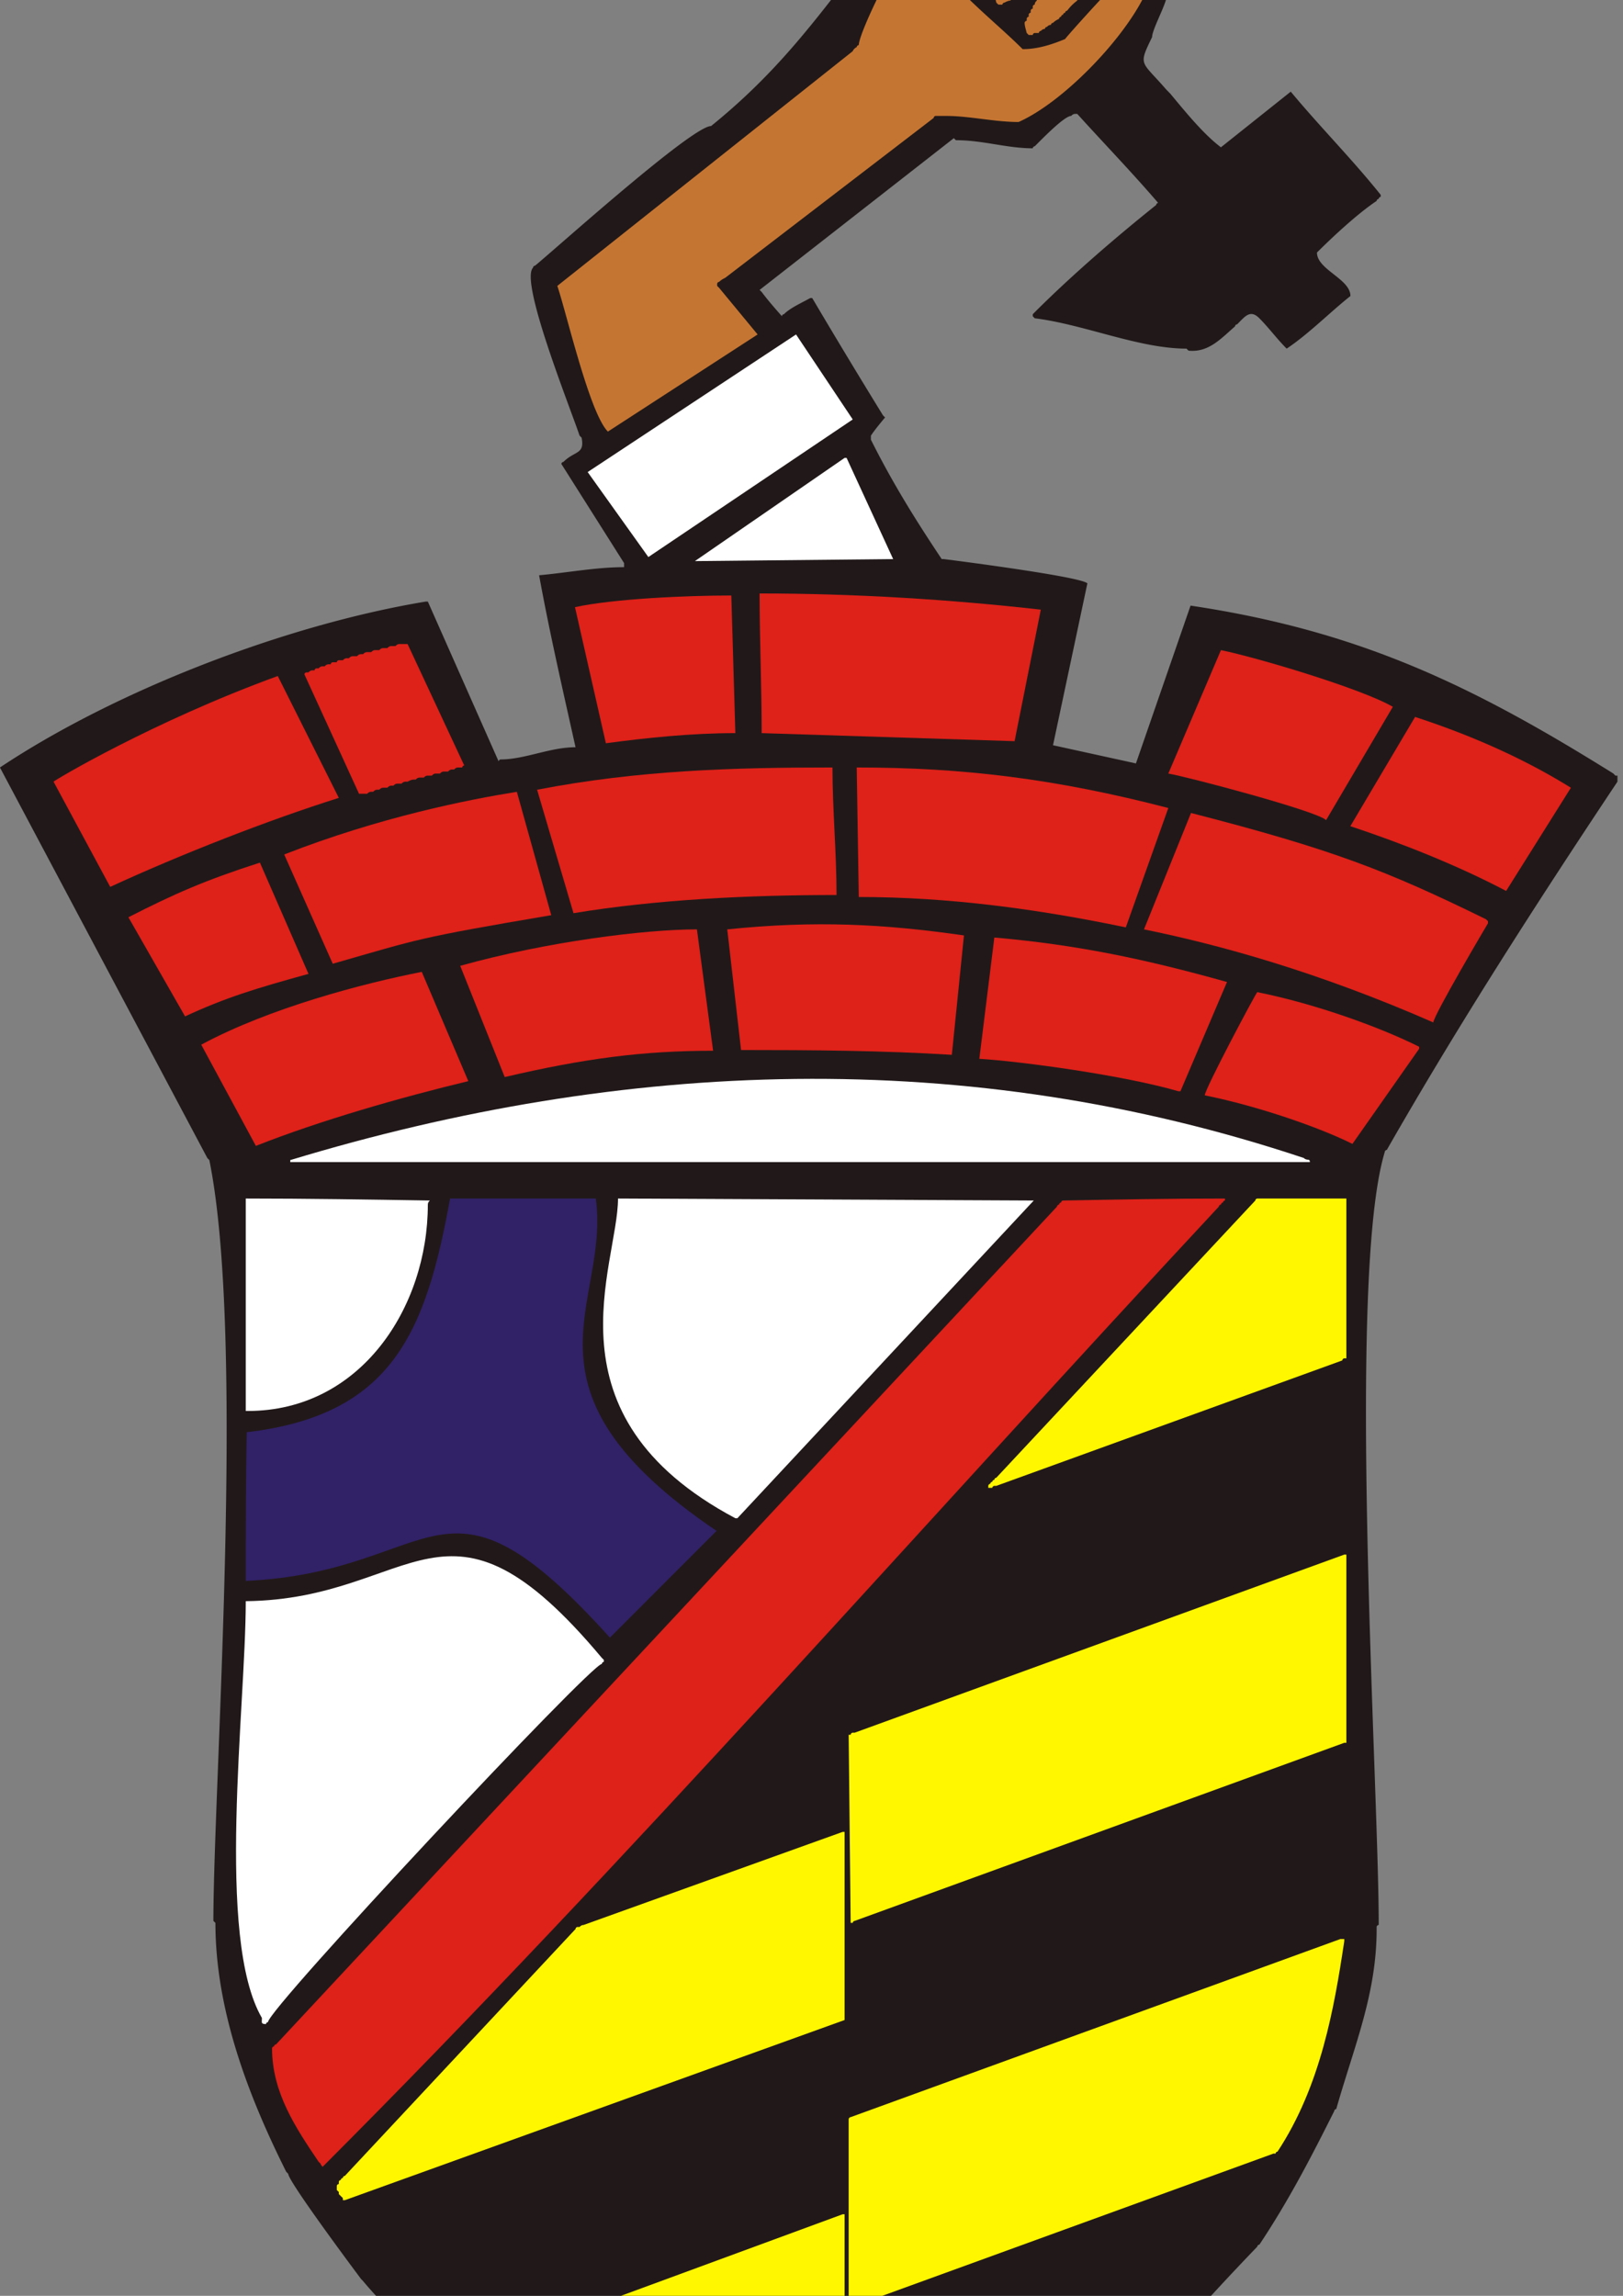 <svg xmlns="http://www.w3.org/2000/svg" id="svg2" xml:space="preserve" version="1.0" viewBox="0 0 210 297" fill-rule="evenodd"><rect x="0" y="0" width="210" height="297" fill="#808080" stroke="none"/><defs id="defs4"><style id="style6" type="text/css">.fil6{fill:#c57532}.fil2{fill:#de2119}.fil4{fill:#fff700}.fil1{fill:#fff}</style></defs><g id="Warstwa_x0020_1" transform="translate(-21.161 -25.833) scale(1.17)"><g id="_221684608"><path id="_221735344" d="M98.962 295.89c-.112-.11-.224-.23-.224-.34-7.667 0-16.42-3.84-23.493-7.38-.111-.11-.223-.23-.223-.23-6.123-3.93-12.076-8-16.781-13.64-.111-.12-.223-.23-.223-.23-.952-1.27-8.055-10.81-8.055-11.63-.112-.11-.224-.23-.224-.23-4.217-8.43-7.83-17.91-7.83-27.52l-.224-.22c0-15.1 3.58-64.19-.447-84.12-.112-.12-.224-.23-.224-.23L18.08 106.94c12.84-8.551 31.644-15.786 47.097-18.346h.224l7.831 17.676c0-.11.112-.22.224-.22 2.658 0 5.458-1.35 8.278-1.35-1.398-6.288-2.88-12.703-4.028-19.014 3.2-.291 6.287-.895 9.398-.895v-.448L80.168 73.38a.24.24 0 01.224-.224c1.249-1.249 2.387-.815 2.013-2.684l-.224-.224c-1.031-3.091-6.65-17.066-5.146-18.57a.24.24 0 01.224-.224c2.366-1.944 17.362-15.438 19.465-15.438 9.956-8.055 13.876-15.55 21.706-24.387-.12-.112-.23-.224-.23-.224-1.45-1.454-2.91-2.909-4.36-4.251 2.09-2.088 4.23-4.265 6.6-6.041 1.54 0 4.55 4.216 5.82 5.482 3.8-2.238 3.8-2.238 4.7-2.35l.22.224c1.23.224 2.35.56 2.91 1.79.11 0 .22.112.45.224h.22c1.45.447 2.57 1.566 3.36 2.908l.22.224c.45 0 .89.112 1.34.224 0 0 .11.112.23.223 1.56.672 1.67 1.343 2.23 2.685 0 0 .11.112.23.224 1.12.336 1.34.559 1.79 1.566v.895c.22 1.231.22 1.231.89 2.014 0 0 .11.112.23.224.44.447.89 1.006 1.34 1.566l.22.223s.11.112.23.224c0 .671.11 1.343.22 2.014-.11 0-.22.112-.22.224-.29 1.14-1.57 3.49-1.57 4.251-1.57 3.244-1.23 2.573 1.57 5.817l.22.223.22.224c1.6 1.92 3.66 4.475 5.6 5.929l7.72-6.153c3.22 3.876 6.8 7.474 9.95 11.411v.224c-.11 0-.22.112-.22.223-.11 0-.23.112-.23.224-2.11 1.411-4.8 3.912-6.6 5.706 0 1.901 3.7 2.908 3.7 4.81-2.35 1.872-4.6 4.179-7.05 5.817-1.07-1.065-1.96-2.289-3.02-3.356-1.01-1.007-1.57-.224-2.46.671-.12 0-.23.112-.23.224-1.56 1.342-2.91 2.909-5.14 2.685-.12-.112-.23-.224-.23-.224-5.25 0-11.29-2.67-16.78-3.356l-.22-.224v-.223l.22-.224c4.07-4.063 8.92-8.253 13.43-11.858 0-.112.11-.224.22-.224-2.88-3.357-5.98-6.563-8.95-9.844H137c-.23 0-.34.112-.45.223-.75 0-3.24 2.566-4.03 3.356-.11 0-.22.112-.22.224-2.88 0-5.48-.895-8.5-.895-.12-.112-.23-.224-.23-.224l-21.48 16.781s.12.112.23.223c.67.896 1.45 1.79 2.24 2.685 0-.112.11-.223.22-.223.72-.726 2.03-1.288 2.91-1.79h.22c2.58 4.367 5.17 8.655 7.83 12.976 0 0 .11.112.23.224-.56.672-1.12 1.343-1.57 2.014v.447c2.39 4.777 4.89 8.796 7.83 13.201h.22c1.83.228 15.16 1.951 15.89 2.685l-3.8 17.899 9.17 2.01 6.04-17.448c18.62 2.783 31.12 8.797 46.76 18.568 0 0 .11.11.22.23h.23v.67c-8.82 13.24-17.57 26.82-25.51 40.72-.11 0-.22.11-.22.22-4.25 13.98-.67 69.81-.67 85.47-.11 0-.23.11-.23.22v.23c0 7.16-2.45 12.84-4.47 19.91-.11 0-.22.11-.22.22-2.54 5.07-5.01 9.86-8.28 14.77-.11 0-.23.11-.23.22-2.91 3.02-5.7 6.04-8.5 9.18-.11 0-.22.11-.22.22-.11 0-.23.11-.23.22-.11 0-.22.12-.22.23-.89.67-1.68 1.34-2.46 2.01-.11 0-.22.11-.22.22-3.81 2.8-8.17 5.6-12.53 7.61a.24.24 0 00-.23.23h-.22c-.11 0-.23.11-.23.22h-.22c-.11 0-.22.11-.22.22-5.93 1.98-12.09 4.7-18.13 4.7-.11.11-.22.23-.22.34H98.962z" fill="#211919"/><path id="_222378240" d="M47.054 245.21c-5.145-8.84-1.789-34.34-1.789-46.09 18.842-.21 22.024-14.46 39.377 6.27l.224.22v.22c-.112 0-.224.12-.224.23-1.213 0-36.916 38.13-36.916 39.6-.112 0-.224.11-.224.22-.593 0-.448-.18-.448-.67z" class="fil1" fill="#fff"/><path id="_222314688" d="M53.543 261.32l-.224-.22c-2.532-3.75-5.146-7.66-5.146-12.53 0-.11.112-.23.224-.23 0-.11.112-.22.224-.22l86.359-92.63c0-.11.12-.22.23-.22 0-.11.11-.23.22-.23 0-.11.11-.22.22-.22 5.93-.11 11.86-.22 17.9-.22v.22c-.11 0-.22.11-.22.22-.11 0-.22.12-.22.23-.12 0-.23.11-.23.22-32.75 35.16-65.322 72.36-99.113 106.17-.112-.12-.224-.23-.224-.34z" class="fil2" fill="#de2119"/><path id="_222109216" d="M85.537 203.15c-18.794-20.81-18.682-7.27-40.272-6.27 0-5.48 0-10.96.112-16.44 16.109-1.9 19.8-11.08 22.485-25.84h16.109c1.654 11.72-9.902 20.97 13.354 36.75l-11.788 11.8z" fill="#312167"/><path id="_222202712" d="M72.113 281.46v-.23h.224l38.933-14.32h.22v24.84c-8.28 4.14-30.084-.7-39.377-10.29z" class="fil4" fill="#fff700"/><path id="_222105176" d="M111.94 277.2v-20.8c0-.11.11-.23.22-.23l54.15-19.69h.44v.23c-1.11 7.38-2.6 16.01-7.38 23.27-.11 0-.22.11-.22.22h-.23l-46.76 17h-.22z" class="fil4" fill="#fff700"/><path id="_221624256" d="M56.004 265.35v-.23l-.224-.22-.223-.22v-.23l-.224-.22v-.45c0-.11.112-.22.224-.22v-.23c0-.11.111-.22.223-.22 0-.11.112-.22.224-.22 0-.12.112-.23.224-.23l25.506-27.29c0-.12.112-.23.224-.23h.223c.112-.11.224-.22.448-.22l28.641-10.29h.22v20.8l-55.262 19.92h-.224z" class="fil4" fill="#fff700"/><path id="_222645312" d="M111.94 213.89h.22c0-.11.11-.23.23-.23h.22l54.14-19.69h.23v20.81h-.23l-54.14 19.69c-.11 0-.22.11-.22.22h-.23l-.22-20.8z" class="fil4" fill="#fff700"/><path id="_222761456" d="M127.38 186.59v-.22c0-.11.11-.23.22-.23 0-.11.11-.22.22-.22 0-.11.12-.22.23-.22 0-.12.11-.23.22-.23l28.64-30.65c0-.11.11-.22.22-.22h9.85v17.67h-.23c-.11 0-.22.11-.22.23l-38.26 13.87h-.22c-.11 0-.23.11-.23.22h-.44z" class="fil4" fill="#fff700"/><path id="_223242656" d="M45.265 178.09V154.6c6.712 0 13.536.11 20.36.22-.112.11-.224.22-.224.45 0 11.34-7.419 22.82-19.913 22.82h-.223z" class="fil1" fill="#fff"/><path id="_223167552" d="M86.432 154.6l45.978.22-32.777 35.13h-.224c-21.444-11.4-12.977-27.96-12.977-35.35z" class="fil1" fill="#fff"/><path id="_223075224" d="M50.187 150.57v-.22c36.917-11.19 74.803-12.66 112.09-.23.34.34.67.01.67.45H50.184z" fill="#fff"/><path id="_223336984" d="M46.383 148.78l-6.041-11.19c7.573-4.08 17.961-6.79 24.388-8.05l5.146 12.08c-7.433 1.79-16.338 4.33-23.493 7.16z" class="fil2" fill="#de2119"/><path id="_223337240" d="M167.65 148.56c-3.46-1.74-10.28-4.15-16.33-5.37 0-.68 5.7-11.41 5.81-11.41 6.53 1.31 13.67 3.92 17.9 6.04v.22l-7.38 10.52z" class="fil2" fill="#de2119"/><path id="_223338480" d="M148.41 142.74c-6.02-1.76-17.32-3.3-22.02-3.59l1.66-13.41c9.15.8 16.67 2.38 25.73 4.92l-5.15 12.08h-.22z" class="fil2" fill="#de2119"/><path id="_223335856" d="M73.903 141.17l-4.922-12.3c9.663-2.7 20.491-4.03 26.177-4.03l1.79 13.42c-7.745 0-14.254.85-23.045 2.91z" class="fil2" fill="#de2119"/><path id="_223336840" d="M100.04 138.18l-1.526-13.34c9.736-1 17.346-.6 26.176.67l-1.34 13.2c-7.72-.48-15.54-.53-23.31-.53z" class="fil2" fill="#de2119"/><path id="_223336744" d="M144.6 124.84l5.2-12.87c15.69 4.04 21.62 6.36 32.62 11.75l.22.22v.23c-.01 0-6.04 10.21-6.04 10.96-12.84-5.62-23.7-8.6-32-10.29z" class="fil2" fill="#de2119"/><path id="_223341896" d="M38.552 134.46l-6.264-10.96c5.091-2.6 8.482-4.09 14.543-6.04l5.37 12.3c-5.932 1.64-9.153 2.62-13.649 4.7z" class="fil2" fill="#de2119"/><path id="_223343584" d="M54.885 128.64l-5.369-12.08c10.604-4.15 20.373-6.07 25.729-6.93l3.804 13.64c-14.977 2.54-14.525 2.61-24.164 5.37z" class="fil2" fill="#de2119"/><path id="_223344352" d="M113.06 121.26l-.23-14.32c11.73 0 21.98 1.24 34.46 4.48l-4.7 13.2c-9.77-2.04-19.61-3.36-29.53-3.36z" class="fil2" fill="#de2119"/><path id="_223344912" d="M81.51 123.05l-4.027-13.65c11.209-2.16 21.628-2.46 32.667-2.46 0 4.71.45 9.39.45 14.1-9.7 0-19.9.49-29.09 2.01z" class="fil2" fill="#de2119"/><path id="_223341872" d="M167.42 113.43l7.16-12.08c7.11 2.32 12.76 5.05 17.23 7.83l-7.16 11.41c-5.57-2.93-11.77-5.35-17.23-7.16z" class="fil2" fill="#de2119"/><path id="_223347032" d="M30.274 120.14l-6.264-11.63c0-.1 10.961-6.65 24.795-11.684l6.751 13.474c-7.892 2.49-17.44 6.23-25.282 9.84z" class="fil2" fill="#de2119"/><path id="_223346888" d="M164.74 112.76c-1.01-1.01-15.36-4.8-17.45-5.15l5.82-13.646c3.95.804 15.52 4.244 19.01 6.266l-7.38 12.53z" class="fil2" fill="#de2119"/><path id="_223350696" d="M57.794 109.85l-6.041-13.201a.24.24 0 01.224-.224h.224c.111-.112.223-.224.447-.224h.224c0-.112.112-.223.224-.223h.223c.112-.112.224-.224.448-.224h.223c.112-.112.224-.224.448-.224h.224c0-.112.112-.224.223-.224h.448c0-.112.112-.224.223-.224h.448c.112-.112.224-.223.448-.223h.223c.112-.112.224-.224.448-.224h.447c.112-.112.224-.224.448-.224h.223c.112-.112.224-.223.448-.223h.447c.112-.112.224-.224.448-.224h.447c.112-.112.224-.224.448-.224h.447c.112-.112.224-.224.448-.224h.447c.112-.112.224-.224.448-.224h.895l6.264 13.428c-.112 0-.223.11-.223.22h-.448c-.223 0-.335.11-.447.22h-.224c-.224 0-.336.12-.448.23h-.447c-.224 0-.336.11-.448.22h-.447c-.224 0-.336.11-.447.23h-.448c-.224 0-.336.11-.447.22h-.448c-.224 0-.336.11-.447.22h-.224c-.224 0-.448.11-.671.23h-.224c-.224 0-.336.11-.448.22h-.447c-.224 0-.335.11-.447.22h-.224c-.224 0-.336.12-.448.23h-.447c-.224 0-.336.11-.448.22h-.223c-.224 0-.336.11-.448.23h-.224c-.223 0-.335.11-.447.22h-.895z" class="fil2" fill="#de2119"/><path id="_223348600" d="M85.09 104.26l-3.416-15.047c4.272-.935 12.395-1.29 17.288-1.29l.447 15.217c-4.831 0-9.757.51-14.319 1.12z" class="fil2" fill="#de2119"/><path id="_223352168" d="M102.32 103.14c0-5.149-.23-10.292-.23-15.441 10.45 0 21.05.654 31.1 1.79l-2.9 14.541-27.97-.89z" class="fil2" fill="#de2119"/><path id="_223362584" d="M94.934 84.12l16.556-11.411h.22l5.15 11.187-21.926.224z" class="fil1" fill="#fff"/><path id="_223173512" class="fil1" fill="#fff" d="M89.788 83.672l-6.712-9.397 23.044-15.214 6.27 9.397z"/><path id="_223174856" d="M85.314 69.8c-2.027-2.025-4.542-12.997-5.594-16.109l32.67-25.953a.867.867 0 01.44-.448c0-.112.12-.223.23-.223 0-1.435 4.9-11.411 6.04-11.411 0-.112.11-.224.22-.224.11-.112.23-.224.45-.224l.22.224s.11.112.23.224l.22.224c2.26 4.527 7.23 8.122 10.74 11.634 1.69 0 3.24-.516 4.7-1.119 0-.112 6.75-7.607 7.16-7.607h.45c.68.688.9 1.146 1.34 2.014 0 .4-.23.708-.23.895-2.51 5.029-9.07 11.744-13.87 13.872-2.68 0-5.4-.672-8.05-.672h-1.12c-.11 0-.22.112-.22.224L98.29 52.796c-.223.112-.447.224-.671.448a.24.24 0 00-.224.224v.223l.224.224 4.251 5.146L85.314 69.8z" class="fil6" fill="#c57532"/><path id="_223367240" d="M131.85 25.948l-.22-.224c-.11-.447-.23-.783-.23-1.119 0-.111.12-.223.23-.223v-.224c0-.112.11-.224.22-.224v-.224c0-.112.11-.223.22-.223v-.224c0-.112.12-.224.23-.224v-.223c0-.112.11-.224.22-.224 0-.224.11-.336.23-.448 0-.112.11-.223.22-.223.11-.224.22-.448.45-.672 0-.111.11-.223.22-.223 0-.112.11-.224.22-.224 0-.224.12-.336.23-.448 0-.112.11-.223.22-.223 0-.112.11-.224.23-.224 0-.112.11-.224.22-.224 0-.112.11-.224.22-.224a13.63 13.63 0 011.79-1.789c0-.112.12-.224.23-.224 0-.112.11-.224.22-.224 0-.112.11-.224.22-.224.23-.224.45-.335.68-.447 0-.112.11-.224.22-.224 0-.112.11-.224.22-.224h.23c0-.111.11-.223.22-.223.11-.112.22-.224.45-.224 0-.112.11-.224.22-.224h.23c.11-.112.22-.224.44-.224h.67s.12.112.23.224v1.119c-.11 0-.23.112-.23.223-.22.336-.33.672-.44 1.119-.12 0-.23.112-.23.224v.224c-.11 0-.22.111-.22.224-.11.111-.22.223-.22.447-.12 0-.23.112-.23.224-.22.223-.33.447-.45.671-.11 0-.22.112-.22.224-.22.223-.45.559-.67.895-.11 0-.22.112-.22.223-.12 0-.23.112-.23.224-.11 0-.22.112-.22.224-.11 0-.23.112-.23.224-.11 0-.22.111-.22.223-.45.336-.78.672-1.12 1.119-.11 0-.22.112-.22.224-.11 0-.23.111-.23.223-.11 0-.22.112-.22.224-.11 0-.22.112-.22.224-.23.112-.45.224-.67.447-.12 0-.23.112-.23.224-.22 0-.33.112-.45.224-.11 0-.22.112-.22.224-.22 0-.33.111-.45.223-.11 0-.22.112-.22.224h-.45c-.11 0-.22.112-.22.224h-.45z" class="fil6" fill="#c57532"/><path id="_223371144" d="M128.5 22.592c-.12-.112-.23-.224-.23-.224-.11-.447-.22-.783-.22-1.119 0-.111.11-.223.22-.223.11-.448.23-.784.45-1.119 0-.112.11-.224.22-.224v-.224c0-.111.11-.223.23-.223 0-.224.11-.336.22-.448 0-.112.11-.223.22-.223 0-.224.12-.336.23-.448 0-.112.11-.224.22-.224 0-.112.11-.223.22-.223.12-.224.23-.448.45-.672 0-.112.11-.224.23-.224 0-.111.11-.223.22-.223 0-.112.11-.224.22-.224a21.31 21.31 0 012.24-2.237c0-.112.11-.224.22-.224 0-.112.12-.224.23-.224 0-.112.11-.223.22-.223.11-.112.23-.224.45-.224 0-.112.11-.224.22-.224 0-.112.12-.224.23-.224.11-.111.22-.223.44-.223 0-.112.12-.224.23-.224h.22c0-.112.11-.224.23-.224h.22c0-.112.11-.224.22-.224h.9l.22.224v1.119c-.11 0-.22.112-.22.224v.223c-.11 0-.23.112-.23.224v.224c-.11 0-.22.112-.22.223v.224c-.11 0-.22.112-.22.224v.224c-.11 0-.23.112-.23.223-.11 0-.22.112-.22.224v.224c-.11 0-.22.112-.22.224-.12 0-.23.112-.23.223-.11.112-.22.224-.22.448-.11 0-.23.112-.23.223-.11 0-.22.112-.22.224-.22.224-.33.448-.45.672-.11 0-.22.111-.22.223-.11 0-.22.112-.22.224-.12 0-.23.112-.23.224-.11 0-.22.111-.22.224-.11 0-.23.111-.23.223-.11 0-.22.112-.22.224-.11 0-.22.112-.22.224-.11 0-.23.112-.23.223-.11 0-.22.112-.22.224-.11 0-.22.112-.22.224-.12 0-.23.112-.23.224-.11 0-.22.111-.22.223-.11 0-.23.112-.23.224-.22.112-.44.224-.67.448-.11 0-.22.112-.22.223-.11 0-.22.112-.22.224-.23 0-.34.112-.45.224-.11 0-.23.112-.23.224h-.22c-.11 0-.22.111-.22.223-.23 0-.45.112-.67.224-.12 0-.23.112-.23.224h-.44z" class="fil6" fill="#c57532"/><path id="_223371536" d="M125.59 19.236c-.12-.112-.23-.224-.23-.224l-.22-.224v-.223c0-.224.11-.336.22-.448.11-.447.23-.783.45-1.119 0-.112.11-.224.22-.224v-.223c0-.112.12-.224.23-.224 0-.112.11-.224.22-.224v-.223c0-.112.11-.224.22-.224 0-.112.12-.224.23-.224 0-.224.11-.335.22-.447 0-.112.11-.224.23-.224 0-.112.11-.224.22-.224 0-.111.11-.224.22-.224.12-.223.23-.447.45-.671 0-.112.11-.223.22-.223 0-.112.12-.224.23-.224 0-.112.11-.224.22-.224 0-.112.11-.224.23-.224 0-.111.11-.223.22-.223 0-.112.11-.224.22-.224 0-.112.12-.224.23-.224 0-.112.11-.224.22-.224 0-.111.11-.223.22-.223 0-.112.12-.224.23-.224 0-.112.11-.224.22-.224 0-.112.11-.224.23-.224.22-.223.56-.447.89-.671 0-.112.11-.224.22-.224 0-.111.12-.223.23-.223.11-.112.22-.224.45-.224 0-.112.11-.224.22-.224.33-.224.67-.335 1.12-.447 0-.112.11-.224.22-.224.23 0 .45.112.67.224v1.118c-.11 0-.22.112-.22.224v.224c-.11 0-.22.112-.22.224-.12.112-.23.223-.23.447-.11 0-.22.112-.22.224v.224c-.11 0-.23.112-.23.223-.11 0-.22.112-.22.224-.11.112-.22.224-.22.448-.12 0-.23.112-.23.223-.22.224-.33.448-.44.672-.12 0-.23.111-.23.223-.11 0-.22.112-.22.224-.11 0-.23.112-.23.224a43.626 43.626 0 00-3.13 3.132c-.11 0-.22.112-.22.224-.11 0-.23.112-.23.224-.22 0-.33.111-.44.223-.11 0-.23.112-.23.224-.11 0-.22.112-.22.224-.22 0-.34.111-.45.224-.11 0-.22.111-.22.223h-.23c-.11 0-.22.112-.22.224h-.22c-.11 0-.23.112-.23.224h-.44z" class="fil6" fill="#c57532"/><path id="_223371784" d="M122.68 15.88c-.11-.112-.23-.224-.23-.224v-1.343c0-.111.12-.223.23-.223v-.224c0-.112.11-.224.22-.224v-.223c0-.112.11-.224.23-.224v-.224c0-.112.11-.224.22-.224v-.223c0-.112.11-.224.22-.224 0-.112.11-.224.23-.224v-.224c0-.111.11-.223.22-.223 0-.112.11-.224.22-.224 0-.224.12-.336.23-.448 0-.111.11-.223.22-.223 0-.112.11-.224.23-.224.22-.336.44-.671.67-.895 0-.112.11-.224.22-.224 0-.112.11-.224.22-.224 0-.111.12-.223.23-.223 0-.112.11-.224.22-.224 0-.112.11-.224.23-.224 0-.112.11-.224.22-.224 0-.111.11-.223.22-.223 0-.112.11-.224.23-.224 0-.112.11-.224.22-.224.22-.224.45-.335.67-.447 0-.112.11-.224.23-.224.11-.112.22-.224.44-.224 0-.111.11-.223.23-.223.22-.112.44-.224.67-.224 0-.112.11-.224.22-.224h.67s.11.112.23.224v1.118c-.12.113-.23.224-.23.448v.224c-.11 0-.22.112-.22.223v.224c-.11 0-.23.112-.23.224v.224c-.11 0-.22.112-.22.223-.11.112-.22.224-.22.448-.11 0-.23.112-.23.224-.11.112-.22.223-.22.447-.11 0-.22.112-.22.224-.23.224-.34.447-.45.671-.11 0-.22.112-.22.224-.12 0-.23.112-.23.224-.33.335-.67.671-.89 1.118-.12 0-.23.112-.23.224-.11 0-.22.112-.22.224-.11 0-.22.112-.22.224-.12 0-.23.111-.23.223-.11 0-.22.112-.22.224-.34.224-.67.447-.9.671-.11 0-.22.112-.22.224-.11 0-.22.112-.22.224-.23 0-.34.112-.45.223-.11 0-.23.112-.23.224-.22 0-.44.112-.67.224-.11 0-.22.112-.22.224h-.67z" class="fil6" fill="#c57532"/></g></g></svg>